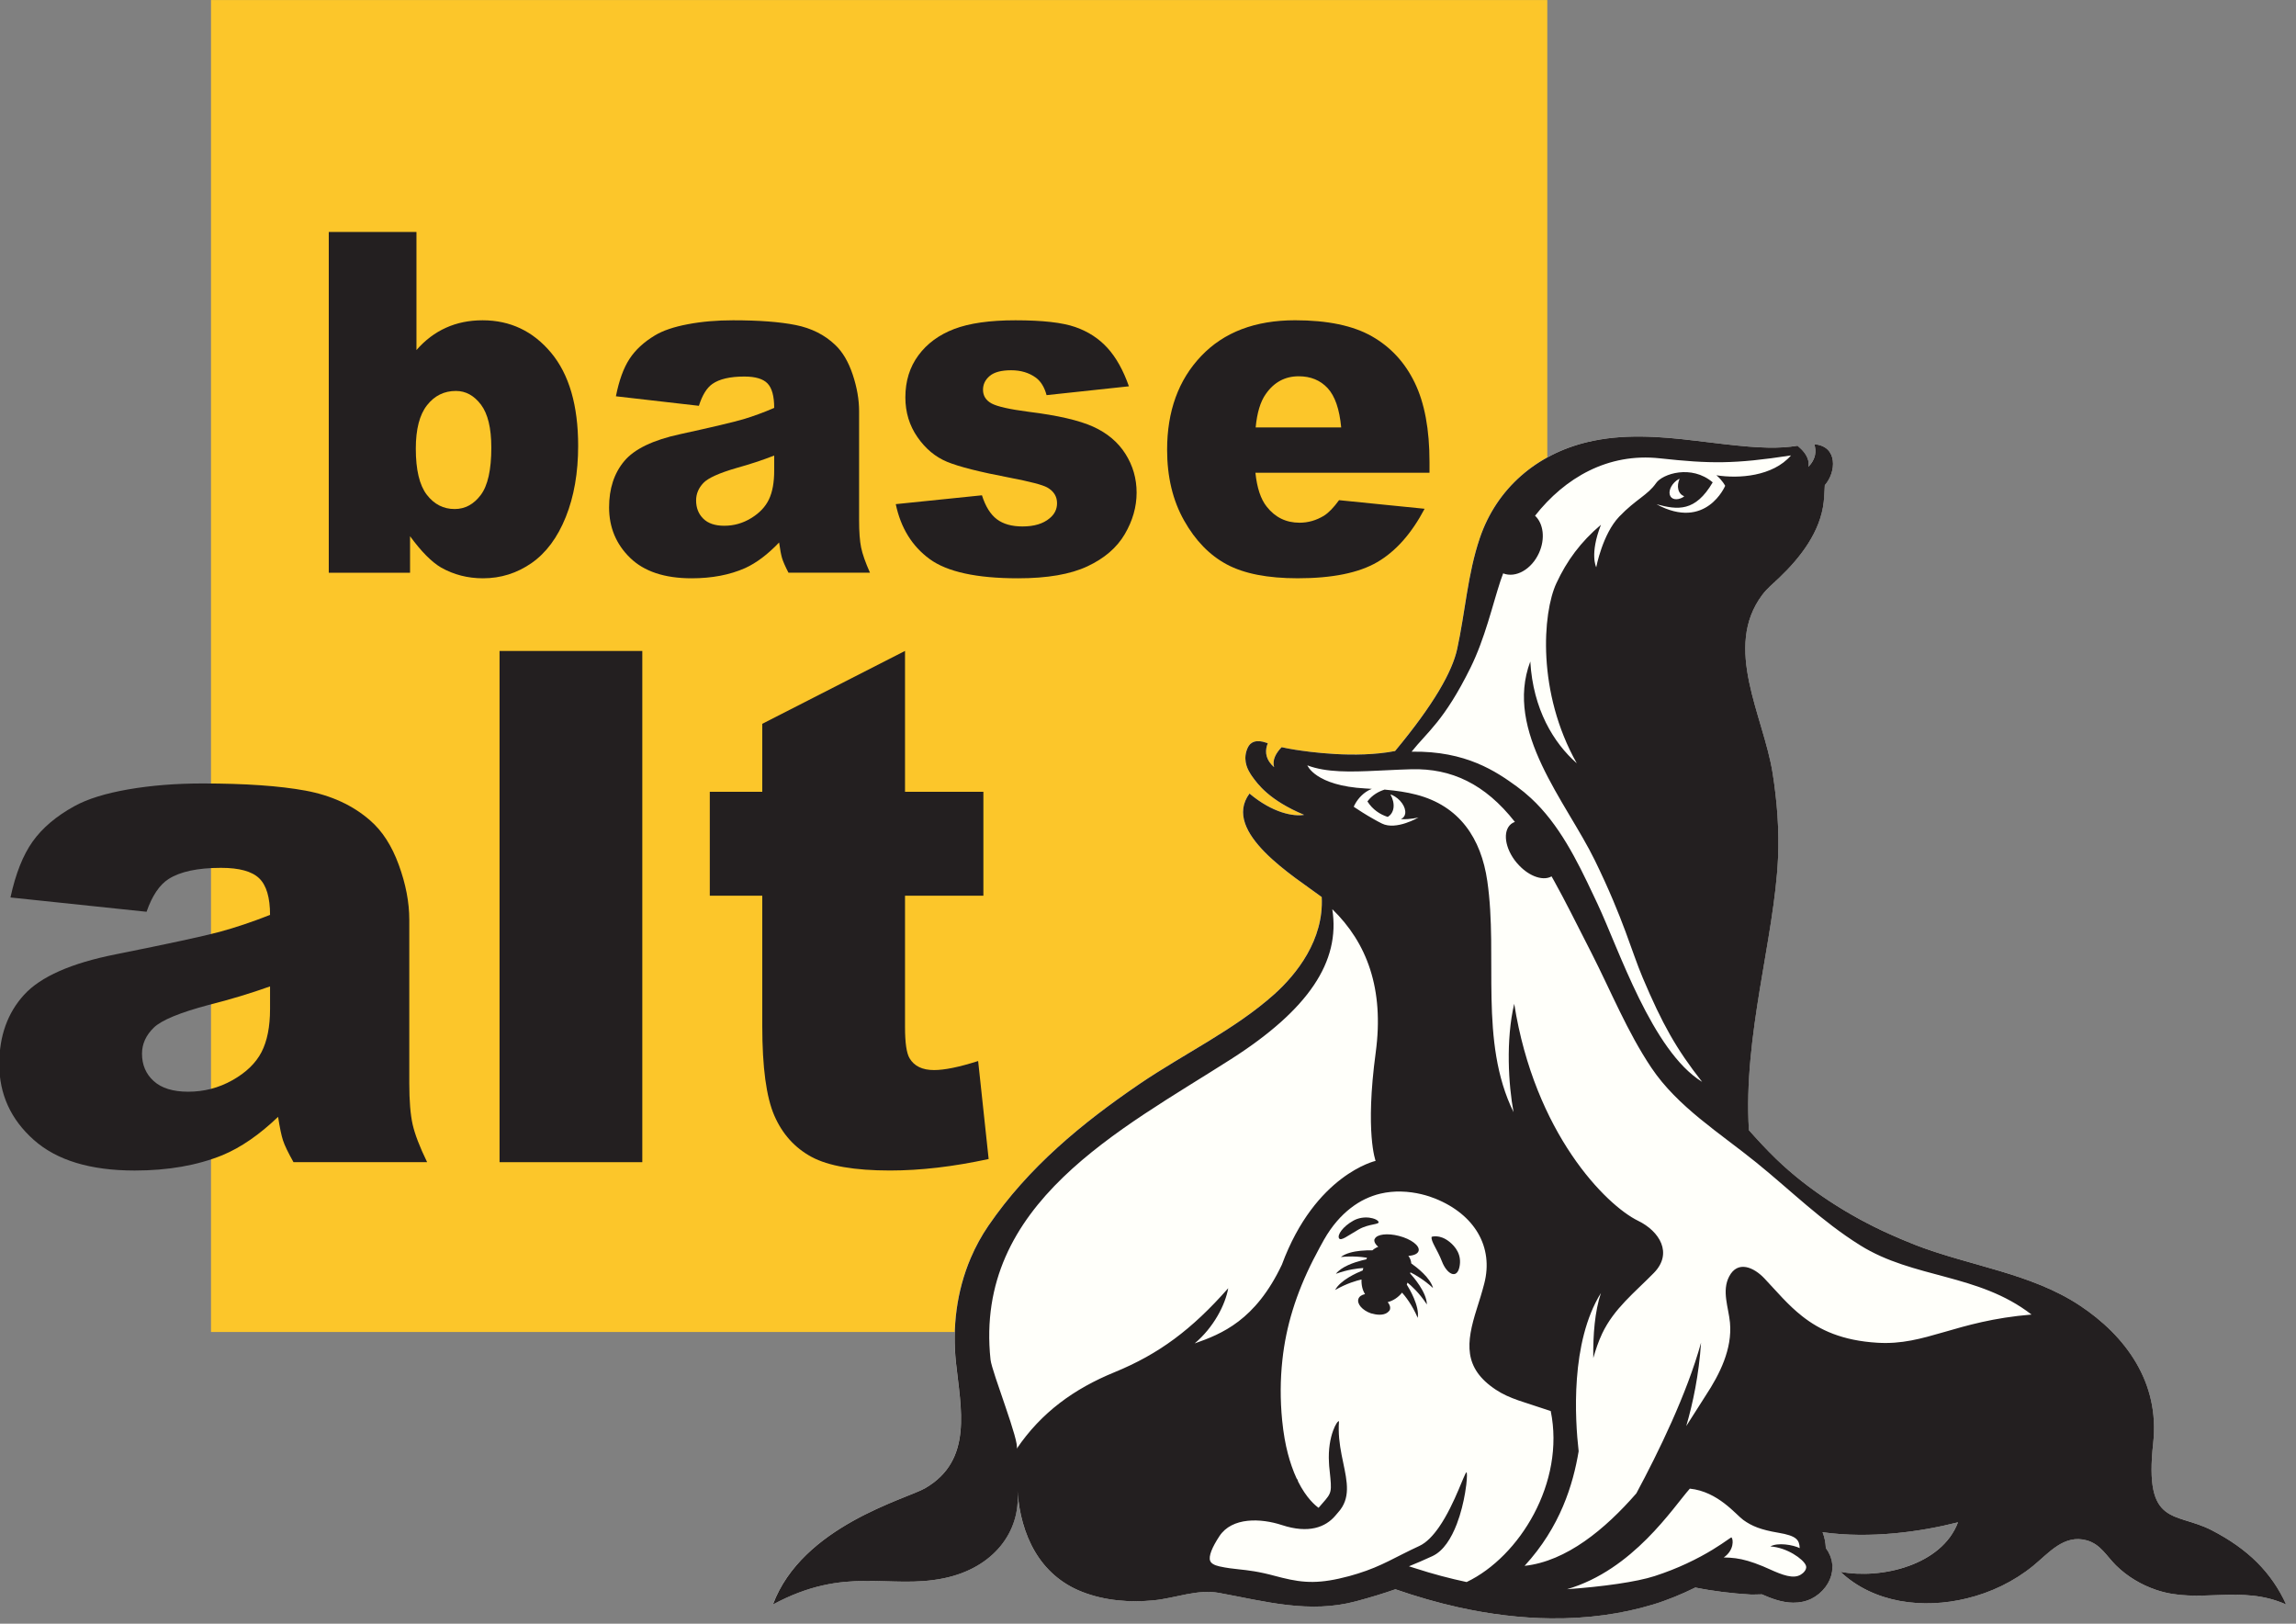 <svg width="99" height="70" viewBox="0 0 99 70" fill="none" xmlns="http://www.w3.org/2000/svg">
<rect x="0" y="0" width="99" height="70" fill="#808080" stroke="none"/>
<g clip-path="url(#clip0_2822_61)">
<path d="M66.717 0.002H9.098V57.424H66.717V0.002Z" fill="#FCC62A"/>
<path d="M95.363 65.969C93.793 65.158 92.44 65.848 92.842 62.209C93.129 59.602 91.655 57.586 89.66 56.271C87.548 54.878 84.892 54.571 82.568 53.663C82.192 53.516 81.82 53.356 81.45 53.19C79.737 52.422 77.946 51.282 76.594 49.974C76.586 49.965 76.577 49.958 76.569 49.95C76.168 49.561 75.787 49.149 75.409 48.724C75.153 44.658 76.508 40.436 76.663 37C76.719 35.778 76.623 34.53 76.43 33.322C76.036 30.848 74.273 27.914 75.993 25.635C76.193 25.369 76.418 25.191 76.717 24.906C77.629 24.038 78.493 22.924 78.635 21.636C78.668 21.336 78.664 21.091 78.681 20.915C78.926 20.64 79.072 20.22 79.027 19.858C79.004 19.677 78.933 19.51 78.804 19.384C78.674 19.257 78.485 19.171 78.226 19.151C78.25 19.222 78.267 19.297 78.274 19.374C78.281 19.452 78.277 19.532 78.26 19.614C78.234 19.738 78.179 19.866 78.082 19.996C78.051 20.04 78.014 20.084 77.972 20.127C77.981 20.082 77.985 20.037 77.984 19.993C77.983 19.95 77.978 19.907 77.969 19.864C77.942 19.738 77.879 19.62 77.797 19.511C77.718 19.407 77.621 19.312 77.519 19.227C77.514 19.223 77.51 19.219 77.506 19.215C77.101 19.282 76.695 19.306 76.243 19.298C75.972 19.293 75.684 19.276 75.37 19.25C74.743 19.199 74.012 19.109 73.1 18.998C71.549 18.809 69.971 18.691 68.436 19.059C66.258 19.582 64.534 21.051 63.806 23.195C63.279 24.747 63.177 26.39 62.828 27.983C62.615 28.958 61.829 30.357 60.151 32.377C58.431 32.709 56.397 32.408 55.823 32.319C55.632 32.289 55.443 32.253 55.26 32.211C55.202 32.271 55.148 32.334 55.099 32.401C55.002 32.536 54.93 32.684 54.914 32.838C54.907 32.916 54.913 32.994 54.937 33.074C54.582 32.767 54.546 32.438 54.624 32.158C54.635 32.118 54.648 32.079 54.664 32.041C54.643 32.034 54.621 32.028 54.6 32.021C54.38 31.942 54.208 31.933 54.076 31.976C53.944 32.018 53.853 32.112 53.796 32.238C53.771 32.293 53.752 32.346 53.736 32.4C53.721 32.453 53.71 32.506 53.704 32.559C53.691 32.663 53.695 32.765 53.712 32.865C53.721 32.915 53.733 32.964 53.748 33.012C53.771 33.085 53.803 33.155 53.838 33.224C53.864 33.276 53.894 33.328 53.926 33.379C53.944 33.407 53.963 33.435 53.983 33.462C54.225 33.801 54.719 34.495 56.229 35.128C55.788 35.206 54.886 35.06 53.874 34.21C52.642 35.875 55.851 37.819 56.988 38.671C57.089 40.515 55.903 42.002 54.948 42.858C53.239 44.39 51.026 45.44 49.133 46.73C46.63 48.437 44.341 50.327 42.619 52.84C42.315 53.284 42.062 53.749 41.857 54.228C41.242 55.665 41.058 57.229 41.217 58.737C41.425 60.706 41.968 62.952 39.89 64.157C39.079 64.628 34.584 65.785 33.325 69.171C36.471 67.478 38.311 68.53 40.687 68.043C42.826 67.604 44.022 66.036 43.87 64.28C44.004 66.161 44.814 67.91 46.668 68.63C47.642 69.008 48.71 69.092 49.744 68.991C50.676 68.901 51.623 68.498 52.566 68.672C54.567 69.041 56.456 69.572 58.468 69.033C59.102 68.864 59.648 68.697 60.166 68.516C61.079 68.833 61.987 69.093 62.867 69.289C64.234 69.593 65.577 69.755 66.86 69.769C68.427 69.786 69.906 69.587 71.257 69.177C71.907 68.98 72.516 68.727 73.096 68.441C73.876 68.599 74.668 68.692 75.462 68.74C75.486 68.742 75.518 68.743 75.558 68.743C75.656 68.744 75.802 68.741 75.97 68.734C76.343 68.9 76.812 69.088 77.314 69.093C77.887 69.1 78.37 68.865 78.711 68.415C79.022 68.004 79.092 67.507 78.906 67.055C78.861 66.945 78.801 66.838 78.726 66.736C78.713 66.499 78.671 66.27 78.584 66.056C80.656 66.346 82.814 66.036 84.424 65.628C83.726 67.478 81.114 68.095 79.353 67.761C80.802 69.123 82.93 69.367 84.803 68.91C85.845 68.655 86.83 68.185 87.661 67.507C88.34 66.953 88.995 66.128 89.984 66.408C90.567 66.573 90.829 67.082 91.231 67.48C91.722 67.966 92.32 68.323 92.975 68.544C94.815 69.168 96.625 68.294 98.575 69.172C97.946 67.792 96.933 66.781 95.363 65.969Z" fill="#FFFFFA"/>
<path d="M62.489 53.529C62.071 53.198 61.73 53.321 61.73 53.321C61.687 53.512 61.972 53.857 62.176 54.385C62.38 54.914 62.806 55.169 62.927 54.632C63.047 54.096 62.751 53.736 62.489 53.529Z" fill="#231F20"/>
<path d="M58.559 53.018C58.571 53.011 58.582 53.005 58.594 52.998C58.821 52.87 59.049 52.822 59.212 52.788C59.377 52.754 59.476 52.734 59.435 52.663C59.406 52.611 59.313 52.557 59.186 52.523C59.007 52.474 58.758 52.465 58.514 52.552C58.46 52.572 58.407 52.594 58.355 52.624C57.895 52.88 57.656 53.241 57.736 53.383C57.814 53.521 58.12 53.269 58.559 53.018Z" fill="#231F20"/>
<path d="M60.852 54.468C60.842 54.354 60.806 54.245 60.727 54.143C60.965 54.126 61.137 54.052 61.169 53.925C61.226 53.705 60.846 53.417 60.32 53.282C59.818 53.153 59.37 53.211 59.279 53.407C59.274 53.416 59.266 53.425 59.263 53.435C59.249 53.491 59.266 53.551 59.303 53.611C59.332 53.658 59.373 53.706 59.428 53.752C59.425 53.753 59.423 53.754 59.42 53.755C59.387 53.765 59.357 53.782 59.327 53.797C59.273 53.827 59.221 53.861 59.176 53.903C59.048 53.9 58.864 53.902 58.666 53.922C58.364 53.953 58.03 54.025 57.816 54.191C58.168 54.155 58.47 54.167 58.702 54.191C58.793 54.2 58.876 54.211 58.943 54.222C58.931 54.245 58.922 54.269 58.912 54.292C58.863 54.302 58.796 54.318 58.723 54.337C58.385 54.424 57.845 54.604 57.601 54.916C58.115 54.729 58.547 54.68 58.773 54.667C58.776 54.667 58.781 54.666 58.783 54.666C58.782 54.675 58.779 54.683 58.778 54.692C58.77 54.718 58.763 54.745 58.758 54.77C58.502 54.873 57.796 55.186 57.568 55.614C58.064 55.329 58.495 55.208 58.706 55.161C58.697 55.422 58.756 55.632 58.858 55.791C58.717 55.821 58.61 55.889 58.574 55.994C58.498 56.209 58.74 56.489 59.114 56.62C59.137 56.628 59.16 56.628 59.183 56.635C59.469 56.717 59.73 56.683 59.857 56.557C59.884 56.529 59.916 56.503 59.928 56.467C59.964 56.364 59.926 56.245 59.836 56.136C60.064 56.078 60.283 55.94 60.455 55.727C60.577 55.863 60.883 56.236 61.131 56.815C61.213 56.298 60.767 55.553 60.658 55.381C60.669 55.354 60.679 55.325 60.689 55.296C60.845 55.422 61.197 55.734 61.525 56.237C61.516 55.703 60.926 55.033 60.804 54.9C60.808 54.884 60.812 54.868 60.815 54.852C61.021 54.953 61.395 55.166 61.79 55.529C61.669 55.083 61.1 54.643 60.852 54.468Z" fill="#231F20"/>
<path d="M80.956 57.888C79.432 57.796 78.464 57.34 77.707 56.743C77.086 56.255 76.606 55.672 76.08 55.116C75.63 54.639 74.93 54.318 74.558 55.032C74.231 55.659 74.534 56.372 74.594 57.022C74.698 58.154 74.154 59.243 73.547 60.163C73.364 60.441 73.078 60.911 72.708 61.48C72.998 60.487 73.254 59.27 73.346 57.885C72.74 60.086 71.51 62.607 70.556 64.382C69.214 65.921 67.548 67.308 65.738 67.506C67.283 65.823 67.83 63.995 68.069 62.565C67.91 61.176 67.708 57.872 69.029 55.744C68.767 56.534 68.686 57.541 68.7 58.548C68.803 58.189 68.921 57.834 69.081 57.495C69.592 56.412 70.495 55.714 71.315 54.874C72.141 54.028 71.558 53.08 70.634 52.631C69.241 51.953 66.172 48.856 65.291 43.275C64.921 44.839 65.044 46.782 65.262 47.948C63.763 44.891 64.606 41.263 64.13 37.982C63.863 36.14 62.931 34.741 61.065 34.258C60.641 34.148 60.205 34.086 59.769 34.048C59.746 34.046 59.726 34.042 59.703 34.04C59.449 34.121 59.171 34.268 58.961 34.55C59.076 34.731 59.212 34.87 59.36 34.978C59.511 35.089 59.674 35.166 59.839 35.219C59.965 35.14 60.057 35.014 60.084 34.837C60.113 34.646 60.058 34.439 59.955 34.252C59.977 34.26 59.997 34.26 60.019 34.27C60.377 34.433 60.632 34.794 60.59 35.076C60.572 35.192 60.499 35.267 60.405 35.315C60.831 35.333 61.166 35.241 61.166 35.241C61.166 35.241 60.2 35.809 59.587 35.504C59.471 35.447 59.357 35.385 59.246 35.322C58.88 35.118 58.566 34.911 58.438 34.825C58.398 34.798 58.371 34.779 58.371 34.779C58.371 34.779 58.471 34.523 58.716 34.289C58.826 34.184 58.962 34.084 59.137 34.014C59.143 34.012 59.15 34.011 59.156 34.008C59.131 34.007 59.108 34.004 59.082 34.004C59.01 34.001 58.946 33.996 58.878 33.992C56.709 33.874 56.371 32.996 56.371 32.996C57.188 33.307 58.225 33.281 59.385 33.225C59.696 33.21 60.015 33.194 60.342 33.181C60.514 33.174 60.688 33.167 60.864 33.163C62.573 33.121 64.026 33.785 65.32 35.434C65.26 35.455 65.205 35.483 65.156 35.523C64.781 35.829 64.885 36.574 65.389 37.185C65.399 37.198 65.411 37.209 65.422 37.221C65.642 37.477 65.897 37.664 66.146 37.768C66.427 37.885 66.699 37.897 66.901 37.782C66.939 37.847 66.976 37.915 67.013 37.981C67.489 38.836 67.96 39.788 68.619 41.079C69.464 42.736 70.164 44.48 71.204 46.031C72.338 47.721 74.151 48.84 75.728 50.117C77.239 51.341 78.537 52.642 80.204 53.684C82.519 55.132 85.298 54.894 87.596 56.672C84.294 56.945 83.037 58.014 80.956 57.888ZM77.812 67.739C77.764 67.803 77.708 67.847 77.649 67.883C77.328 68.082 76.857 67.903 76.29 67.646C76.192 67.602 76.098 67.56 76.012 67.524C75.761 67.42 75.551 67.347 75.361 67.291C74.981 67.181 74.683 67.15 74.325 67.144C74.555 66.987 74.658 66.788 74.694 66.62C74.729 66.455 74.7 66.32 74.66 66.281C74.653 66.273 74.596 66.312 74.495 66.382C74.226 66.569 73.63 66.987 72.709 67.413C72.314 67.597 71.859 67.78 71.345 67.947C70.572 68.199 69.098 68.405 67.568 68.513C70.418 67.683 72.143 64.987 72.863 64.177C74.079 64.302 74.846 65.294 75.166 65.526C75.537 65.794 75.924 65.951 76.677 66.078C77.468 66.211 77.584 66.383 77.601 66.742C77.319 66.6 76.651 66.488 76.336 66.669C77.057 66.715 77.755 67.217 77.863 67.48C77.887 67.537 77.903 67.619 77.812 67.739ZM63.239 68.204C62.529 68.053 61.789 67.86 61.014 67.608C60.926 67.579 60.841 67.555 60.752 67.525C61.078 67.393 61.407 67.251 61.76 67.088C62.24 66.868 62.581 66.313 62.815 65.703C62.991 65.245 63.105 64.759 63.173 64.355C63.194 64.23 63.211 64.113 63.224 64.008C63.261 63.685 63.261 63.471 63.232 63.474C63.211 63.476 63.164 63.575 63.096 63.736C63.042 63.864 62.972 64.033 62.891 64.224C62.687 64.705 62.4 65.328 62.048 65.836C61.795 66.199 61.512 66.504 61.2 66.648C60.144 67.135 59.6 67.512 58.545 67.84C58.427 67.876 58.309 67.913 58.177 67.948C56.924 68.284 56.238 68.256 55.283 68.019C55.265 68.015 55.246 68.009 55.228 68.005C55.151 67.985 55.075 67.967 54.994 67.945C54.627 67.845 54.333 67.783 54.079 67.741C53.828 67.699 53.617 67.677 53.42 67.656C53.152 67.627 52.898 67.6 52.579 67.529C52.359 67.48 52.225 67.401 52.182 67.293C52.141 67.195 52.162 67.047 52.235 66.858C52.303 66.684 52.415 66.476 52.577 66.229C53.122 65.397 54.369 65.45 55.273 65.747C56.429 66.128 57.156 65.837 57.572 65.349C57.614 65.299 57.656 65.248 57.702 65.197C58.246 64.593 58.09 63.887 57.916 63.053C57.824 62.618 57.729 62.148 57.724 61.639C57.723 61.518 57.725 61.396 57.735 61.272C57.69 61.253 57.58 61.408 57.481 61.679C57.364 61.997 57.267 62.479 57.304 63.061C57.307 63.11 57.306 63.156 57.312 63.207L57.333 63.41C57.429 64.327 57.431 64.345 57.03 64.801C56.982 64.855 56.938 64.908 56.894 64.958C56.881 64.974 56.868 64.989 56.856 65.004C56.718 64.907 56.331 64.589 55.969 63.866C55.966 63.837 55.957 63.809 55.941 63.783C55.93 63.766 55.917 63.749 55.905 63.732C55.832 63.575 55.762 63.4 55.695 63.208C55.577 62.87 55.471 62.477 55.39 62.017C55.347 61.773 55.312 61.511 55.284 61.23C55.196 60.325 55.204 59.471 55.294 58.635C55.45 57.177 55.881 55.778 56.63 54.3C56.658 54.245 56.691 54.189 56.719 54.133C56.839 53.903 56.957 53.674 57.092 53.439C57.438 52.835 57.827 52.404 58.229 52.09C58.438 51.927 58.649 51.795 58.861 51.694C59.08 51.59 59.3 51.512 59.515 51.461C59.823 51.388 60.123 51.363 60.403 51.369C61.059 51.382 61.606 51.56 61.886 51.673C63.595 52.363 64.405 53.765 64 55.333C63.9 55.722 63.785 56.082 63.675 56.431C63.214 57.889 63.088 58.976 64.494 59.909C65.104 60.314 65.728 60.443 66.865 60.832C67.494 63.905 65.525 67.111 63.239 68.204ZM48.057 59.158C46.316 59.871 44.9 60.889 43.835 62.463C43.998 62.221 42.767 59.152 42.71 58.616C41.994 51.877 48.315 48.707 53.085 45.658C56.419 43.526 57.804 41.456 57.446 39.195C58.936 40.641 59.69 42.625 59.319 45.372C58.852 48.834 59.314 50.047 59.314 50.047C59.314 50.047 56.713 50.632 55.273 54.521C54.136 56.925 52.675 57.509 51.512 57.917C52.33 57.227 52.833 56.255 52.959 55.537C51.386 57.321 49.968 58.376 48.057 59.158ZM72.367 21.102C72.405 21.251 72.5 21.349 72.621 21.395C72.603 21.407 72.589 21.424 72.57 21.435C72.308 21.587 72.051 21.537 71.997 21.324C71.943 21.11 72.111 20.814 72.373 20.661C72.389 20.652 72.405 20.65 72.421 20.642C72.356 20.794 72.33 20.957 72.367 21.102ZM63.404 28.79C64.031 27.521 64.351 26.094 64.702 25.029C64.736 24.925 64.776 24.822 64.814 24.719C65.356 24.932 66.04 24.547 66.361 23.836C66.637 23.223 66.55 22.571 66.189 22.233C67.474 20.601 69.329 19.514 71.57 19.759C73.737 19.995 74.773 20.01 77.225 19.634C76.444 20.538 74.969 20.644 74.008 20.489C74.266 20.705 74.387 20.944 74.387 20.944C74.387 20.944 73.565 22.895 71.428 21.74C72.339 21.987 73.098 22.077 73.849 20.795C72.932 20.015 71.684 20.428 71.409 20.825C71.046 21.349 70.545 21.516 69.822 22.268C69.098 23.021 68.827 24.455 68.827 24.455C68.827 24.455 68.532 23.899 69.031 22.622C68.154 23.366 67.56 24.17 67.107 25.148C66.512 26.432 66.266 29.856 67.989 32.907C66.99 32.029 66.105 30.582 65.984 28.518C64.847 31.543 67.531 34.557 68.771 37.098C70.011 39.638 70.353 41.025 70.829 42.146C71.677 44.149 72.276 45.219 73.393 46.641C71.237 45.313 69.797 40.909 68.889 38.981C68.825 38.846 68.761 38.709 68.695 38.57C68 37.095 67.228 35.531 66.01 34.407C65.816 34.228 65.616 34.063 65.409 33.912C64.526 33.27 63.215 32.364 60.866 32.406C61.547 31.549 62.271 31.079 63.404 28.79ZM95.365 65.97C93.795 65.159 92.442 65.849 92.843 62.21C93.131 59.602 91.657 57.586 89.662 56.271C87.549 54.878 84.894 54.571 82.57 53.664C82.194 53.517 81.822 53.357 81.451 53.191C79.738 52.423 77.947 51.282 76.596 49.974C76.588 49.966 76.579 49.959 76.571 49.951C76.17 49.561 75.789 49.15 75.411 48.725C75.155 44.659 76.51 40.437 76.665 37C76.721 35.778 76.624 34.53 76.432 33.323C76.037 30.849 74.275 27.915 75.994 25.636C76.195 25.37 76.42 25.191 76.719 24.907C77.631 24.038 78.495 22.925 78.636 21.637C78.67 21.336 78.666 21.092 78.683 20.916C78.928 20.641 79.074 20.22 79.028 19.859C79.005 19.677 78.935 19.511 78.806 19.384C78.676 19.258 78.487 19.172 78.228 19.151C78.252 19.223 78.269 19.297 78.275 19.375C78.282 19.452 78.278 19.532 78.261 19.615C78.236 19.738 78.18 19.867 78.084 19.997C78.052 20.04 78.016 20.084 77.974 20.128C77.983 20.082 77.987 20.038 77.986 19.994C77.985 19.95 77.98 19.907 77.971 19.865C77.943 19.739 77.881 19.62 77.799 19.512C77.72 19.408 77.623 19.313 77.52 19.227C77.516 19.224 77.512 19.22 77.507 19.216C77.103 19.282 76.696 19.306 76.245 19.298C75.974 19.293 75.686 19.277 75.372 19.251C74.745 19.199 74.014 19.11 73.102 18.999C71.551 18.81 69.973 18.691 68.438 19.06C66.26 19.583 64.536 21.052 63.808 23.195C63.281 24.748 63.179 26.391 62.83 27.984C62.616 28.958 61.831 30.358 60.153 32.378C58.433 32.709 56.399 32.409 55.825 32.319C55.633 32.289 55.445 32.253 55.262 32.212C55.204 32.271 55.149 32.335 55.101 32.402C55.003 32.537 54.932 32.685 54.916 32.839C54.908 32.916 54.915 32.995 54.938 33.075C54.583 32.767 54.547 32.438 54.625 32.158C54.636 32.119 54.65 32.08 54.665 32.042C54.645 32.035 54.622 32.029 54.602 32.021C54.382 31.943 54.209 31.934 54.077 31.976C53.946 32.019 53.855 32.113 53.798 32.239C53.773 32.293 53.754 32.347 53.738 32.401C53.723 32.454 53.712 32.507 53.706 32.559C53.693 32.663 53.697 32.766 53.714 32.865C53.723 32.915 53.735 32.965 53.75 33.013C53.773 33.085 53.804 33.156 53.839 33.225C53.866 33.277 53.895 33.329 53.928 33.379C53.946 33.407 53.965 33.436 53.985 33.463C54.227 33.801 54.721 34.496 56.231 35.129C55.79 35.207 54.888 35.06 53.876 34.211C52.644 35.876 55.853 37.819 56.99 38.672C57.09 40.516 55.904 42.003 54.95 42.859C53.241 44.391 51.028 45.441 49.135 46.731C46.632 48.437 44.343 50.327 42.62 52.841C42.316 53.285 42.064 53.75 41.859 54.229C41.244 55.665 41.06 57.229 41.219 58.738C41.427 60.706 41.97 62.953 39.891 64.158C39.08 64.628 34.586 65.786 33.327 69.172C36.473 67.479 38.313 68.531 40.689 68.043C42.828 67.605 44.024 66.037 43.872 64.281C44.006 66.162 44.815 67.911 46.67 68.631C47.644 69.009 48.712 69.093 49.746 68.992C50.678 68.901 51.624 68.499 52.568 68.673C54.569 69.042 56.458 69.573 58.47 69.034C59.103 68.864 59.65 68.698 60.167 68.516C61.081 68.834 61.989 69.094 62.869 69.29C64.236 69.594 65.579 69.756 66.862 69.77C68.428 69.787 69.908 69.587 71.26 69.178C71.909 68.981 72.518 68.727 73.098 68.441C73.877 68.599 74.67 68.693 75.464 68.741C75.487 68.742 75.52 68.743 75.56 68.744C75.657 68.745 75.803 68.742 75.971 68.735C76.345 68.9 76.814 69.088 77.316 69.094C77.889 69.1 78.371 68.866 78.713 68.416C79.023 68.004 79.094 67.508 78.908 67.056C78.862 66.945 78.802 66.838 78.727 66.737C78.716 66.5 78.672 66.271 78.586 66.056C80.657 66.347 82.817 66.036 84.425 65.629C83.728 67.479 81.116 68.096 79.355 67.761C80.804 69.124 82.932 69.368 84.805 68.91C85.847 68.656 86.832 68.185 87.663 67.508C88.342 66.954 88.997 66.129 89.985 66.409C90.569 66.574 90.831 67.082 91.232 67.481C91.724 67.967 92.322 68.323 92.977 68.545C94.816 69.169 96.626 68.294 98.577 69.173C97.947 67.793 96.935 66.781 95.365 65.97Z" fill="#231F20"/>
<path d="M11.644 42.525C10.799 42.826 9.919 43.092 9.004 43.322C7.757 43.653 6.968 43.979 6.635 44.299C6.294 44.63 6.123 45.006 6.123 45.426C6.123 45.908 6.291 46.301 6.628 46.607C6.965 46.912 7.46 47.065 8.114 47.065C8.798 47.065 9.434 46.9 10.022 46.569C10.611 46.238 11.028 45.835 11.275 45.359C11.521 44.883 11.644 44.264 11.644 43.502V42.525ZM6.319 39.308L0.451 38.691C0.672 37.669 0.991 36.865 1.408 36.279C1.826 35.693 2.427 35.184 3.211 34.753C3.774 34.443 4.548 34.202 5.535 34.031C6.52 33.861 7.586 33.776 8.733 33.776C10.573 33.776 12.051 33.879 13.168 34.084C14.284 34.29 15.214 34.718 15.959 35.369C16.481 35.821 16.894 36.459 17.195 37.286C17.497 38.113 17.648 38.902 17.648 39.654V46.705C17.648 47.456 17.696 48.045 17.791 48.471C17.887 48.897 18.095 49.441 18.417 50.102H12.655C12.423 49.691 12.272 49.378 12.202 49.162C12.132 48.947 12.061 48.609 11.991 48.148C11.186 48.919 10.387 49.471 9.592 49.801C8.507 50.242 7.244 50.463 5.806 50.463C3.895 50.463 2.444 50.022 1.454 49.14C0.463 48.258 -0.032 47.171 -0.032 45.878C-0.032 44.666 0.325 43.668 1.039 42.886C1.753 42.104 3.071 41.523 4.991 41.142C7.294 40.681 8.788 40.358 9.472 40.173C10.156 39.987 10.879 39.744 11.644 39.443C11.644 38.691 11.488 38.166 11.176 37.865C10.864 37.564 10.317 37.414 9.532 37.414C8.526 37.414 7.772 37.574 7.269 37.895C6.877 38.146 6.56 38.617 6.319 39.308Z" fill="#231F20"/>
<path d="M27.695 28.064H21.54V50.103H27.695V28.064Z" fill="#231F20"/>
<path d="M39.023 28.062V34.136H42.402V38.616H39.023V44.272C39.023 44.953 39.088 45.402 39.219 45.623C39.42 45.963 39.772 46.132 40.275 46.132C40.728 46.132 41.361 46.003 42.176 45.742L42.629 49.966C41.109 50.297 39.692 50.462 38.374 50.462C36.845 50.462 35.719 50.267 34.995 49.877C34.271 49.486 33.736 48.893 33.389 48.097C33.042 47.301 32.868 46.013 32.868 44.231V38.616H30.605V34.136H32.868V31.204L39.023 28.062Z" fill="#231F20"/>
<path d="M17.929 19.34C17.929 20.255 18.087 20.918 18.403 21.329C18.718 21.739 19.118 21.945 19.603 21.945C20.051 21.945 20.426 21.743 20.73 21.339C21.033 20.935 21.185 20.255 21.185 19.299C21.185 18.458 21.036 17.84 20.739 17.445C20.441 17.052 20.081 16.854 19.658 16.854C19.149 16.854 18.734 17.06 18.412 17.471C18.09 17.882 17.929 18.505 17.929 19.34ZM14.176 10.001H17.957V15.091C18.331 14.663 18.755 14.343 19.231 14.129C19.705 13.915 20.231 13.808 20.808 13.808C21.997 13.808 22.982 14.274 23.761 15.206C24.539 16.138 24.929 17.476 24.929 19.219C24.929 20.381 24.751 21.406 24.395 22.291C24.039 23.176 23.547 23.837 22.919 24.275C22.29 24.712 21.593 24.931 20.826 24.931C20.17 24.931 19.569 24.777 19.023 24.47C18.613 24.23 18.165 23.779 17.681 23.117V24.691H14.176V10.001Z" fill="#231F20"/>
<path d="M33.382 19.64C32.867 19.84 32.33 20.017 31.773 20.171C31.012 20.391 30.53 20.608 30.328 20.822C30.12 21.042 30.015 21.293 30.015 21.574C30.015 21.894 30.118 22.157 30.324 22.36C30.529 22.564 30.831 22.666 31.23 22.666C31.647 22.666 32.034 22.556 32.393 22.335C32.752 22.115 33.006 21.846 33.156 21.528C33.307 21.211 33.382 20.799 33.382 20.291V19.64ZM30.135 17.495L26.557 17.084C26.692 16.403 26.886 15.867 27.141 15.476C27.395 15.085 27.762 14.746 28.24 14.459C28.584 14.252 29.056 14.091 29.657 13.978C30.258 13.864 30.908 13.808 31.607 13.808C32.729 13.808 33.63 13.876 34.311 14.013C34.992 14.15 35.559 14.436 36.013 14.87C36.332 15.171 36.583 15.597 36.767 16.147C36.951 16.699 37.043 17.225 37.043 17.726V22.425C37.043 22.927 37.072 23.319 37.13 23.603C37.188 23.887 37.316 24.249 37.512 24.69H33.998C33.857 24.416 33.765 24.208 33.722 24.064C33.679 23.92 33.636 23.695 33.594 23.387C33.103 23.902 32.615 24.269 32.131 24.49C31.469 24.784 30.699 24.931 29.822 24.931C28.657 24.931 27.772 24.637 27.169 24.049C26.565 23.461 26.263 22.736 26.263 21.874C26.263 21.066 26.48 20.401 26.916 19.88C27.351 19.359 28.154 18.971 29.326 18.718C30.73 18.411 31.64 18.195 32.057 18.072C32.474 17.948 32.916 17.786 33.382 17.585C33.382 17.084 33.287 16.734 33.097 16.533C32.907 16.333 32.572 16.233 32.094 16.233C31.481 16.233 31.021 16.339 30.715 16.553C30.475 16.721 30.282 17.034 30.135 17.495Z" fill="#231F20"/>
<path d="M38.624 21.734L42.34 21.353C42.493 21.834 42.708 22.178 42.984 22.386C43.26 22.593 43.628 22.696 44.088 22.696C44.59 22.696 44.98 22.579 45.256 22.346C45.47 22.172 45.578 21.956 45.578 21.695C45.578 21.402 45.437 21.175 45.155 21.015C44.953 20.902 44.416 20.762 43.545 20.595C42.245 20.348 41.342 20.119 40.836 19.909C40.331 19.699 39.904 19.344 39.558 18.843C39.211 18.343 39.038 17.772 39.038 17.131C39.038 16.431 39.225 15.827 39.599 15.32C39.973 14.812 40.488 14.434 41.144 14.183C41.8 13.933 42.68 13.808 43.784 13.808C44.949 13.808 45.809 13.905 46.364 14.099C46.919 14.292 47.382 14.593 47.753 15.001C48.124 15.408 48.432 15.959 48.677 16.654L45.127 17.035C45.035 16.694 44.882 16.443 44.667 16.283C44.373 16.069 44.017 15.962 43.6 15.962C43.177 15.962 42.869 16.044 42.676 16.207C42.482 16.371 42.386 16.569 42.386 16.803C42.386 17.063 42.509 17.259 42.754 17.393C42.999 17.526 43.532 17.646 44.354 17.753C45.599 17.907 46.526 18.12 47.133 18.394C47.739 18.668 48.204 19.058 48.526 19.565C48.848 20.073 49.009 20.63 49.009 21.237C49.009 21.851 48.839 22.448 48.498 23.029C48.158 23.609 47.621 24.072 46.888 24.415C46.156 24.759 45.158 24.931 43.895 24.931C42.11 24.931 40.839 24.654 40.082 24.099C39.325 23.544 38.839 22.756 38.624 21.734Z" fill="#231F20"/>
<path d="M57.83 18.427C57.757 17.639 57.562 17.074 57.246 16.733C56.93 16.393 56.515 16.222 55.999 16.222C55.405 16.222 54.929 16.479 54.574 16.994C54.347 17.315 54.203 17.792 54.142 18.427H57.83ZM61.638 20.381H54.132C54.2 21.035 54.362 21.523 54.62 21.844C54.982 22.305 55.454 22.535 56.036 22.535C56.404 22.535 56.754 22.435 57.085 22.235C57.287 22.108 57.505 21.884 57.738 21.563L61.427 21.934C60.862 23.003 60.182 23.77 59.385 24.234C58.587 24.698 57.444 24.93 55.953 24.93C54.66 24.93 53.642 24.731 52.9 24.334C52.157 23.937 51.543 23.305 51.056 22.44C50.568 21.575 50.324 20.558 50.324 19.389C50.324 17.726 50.813 16.379 51.792 15.351C52.769 14.322 54.12 13.807 55.843 13.807C57.242 13.807 58.345 14.038 59.154 14.499C59.964 14.96 60.581 15.628 61.003 16.503C61.427 17.378 61.638 18.517 61.638 19.92V20.381Z" fill="#231F20"/>
</g>
<defs>
<clipPath id="clip0_2822_61">
<rect width="98.718" height="70" fill="white"/>
</clipPath>
</defs>
</svg>
